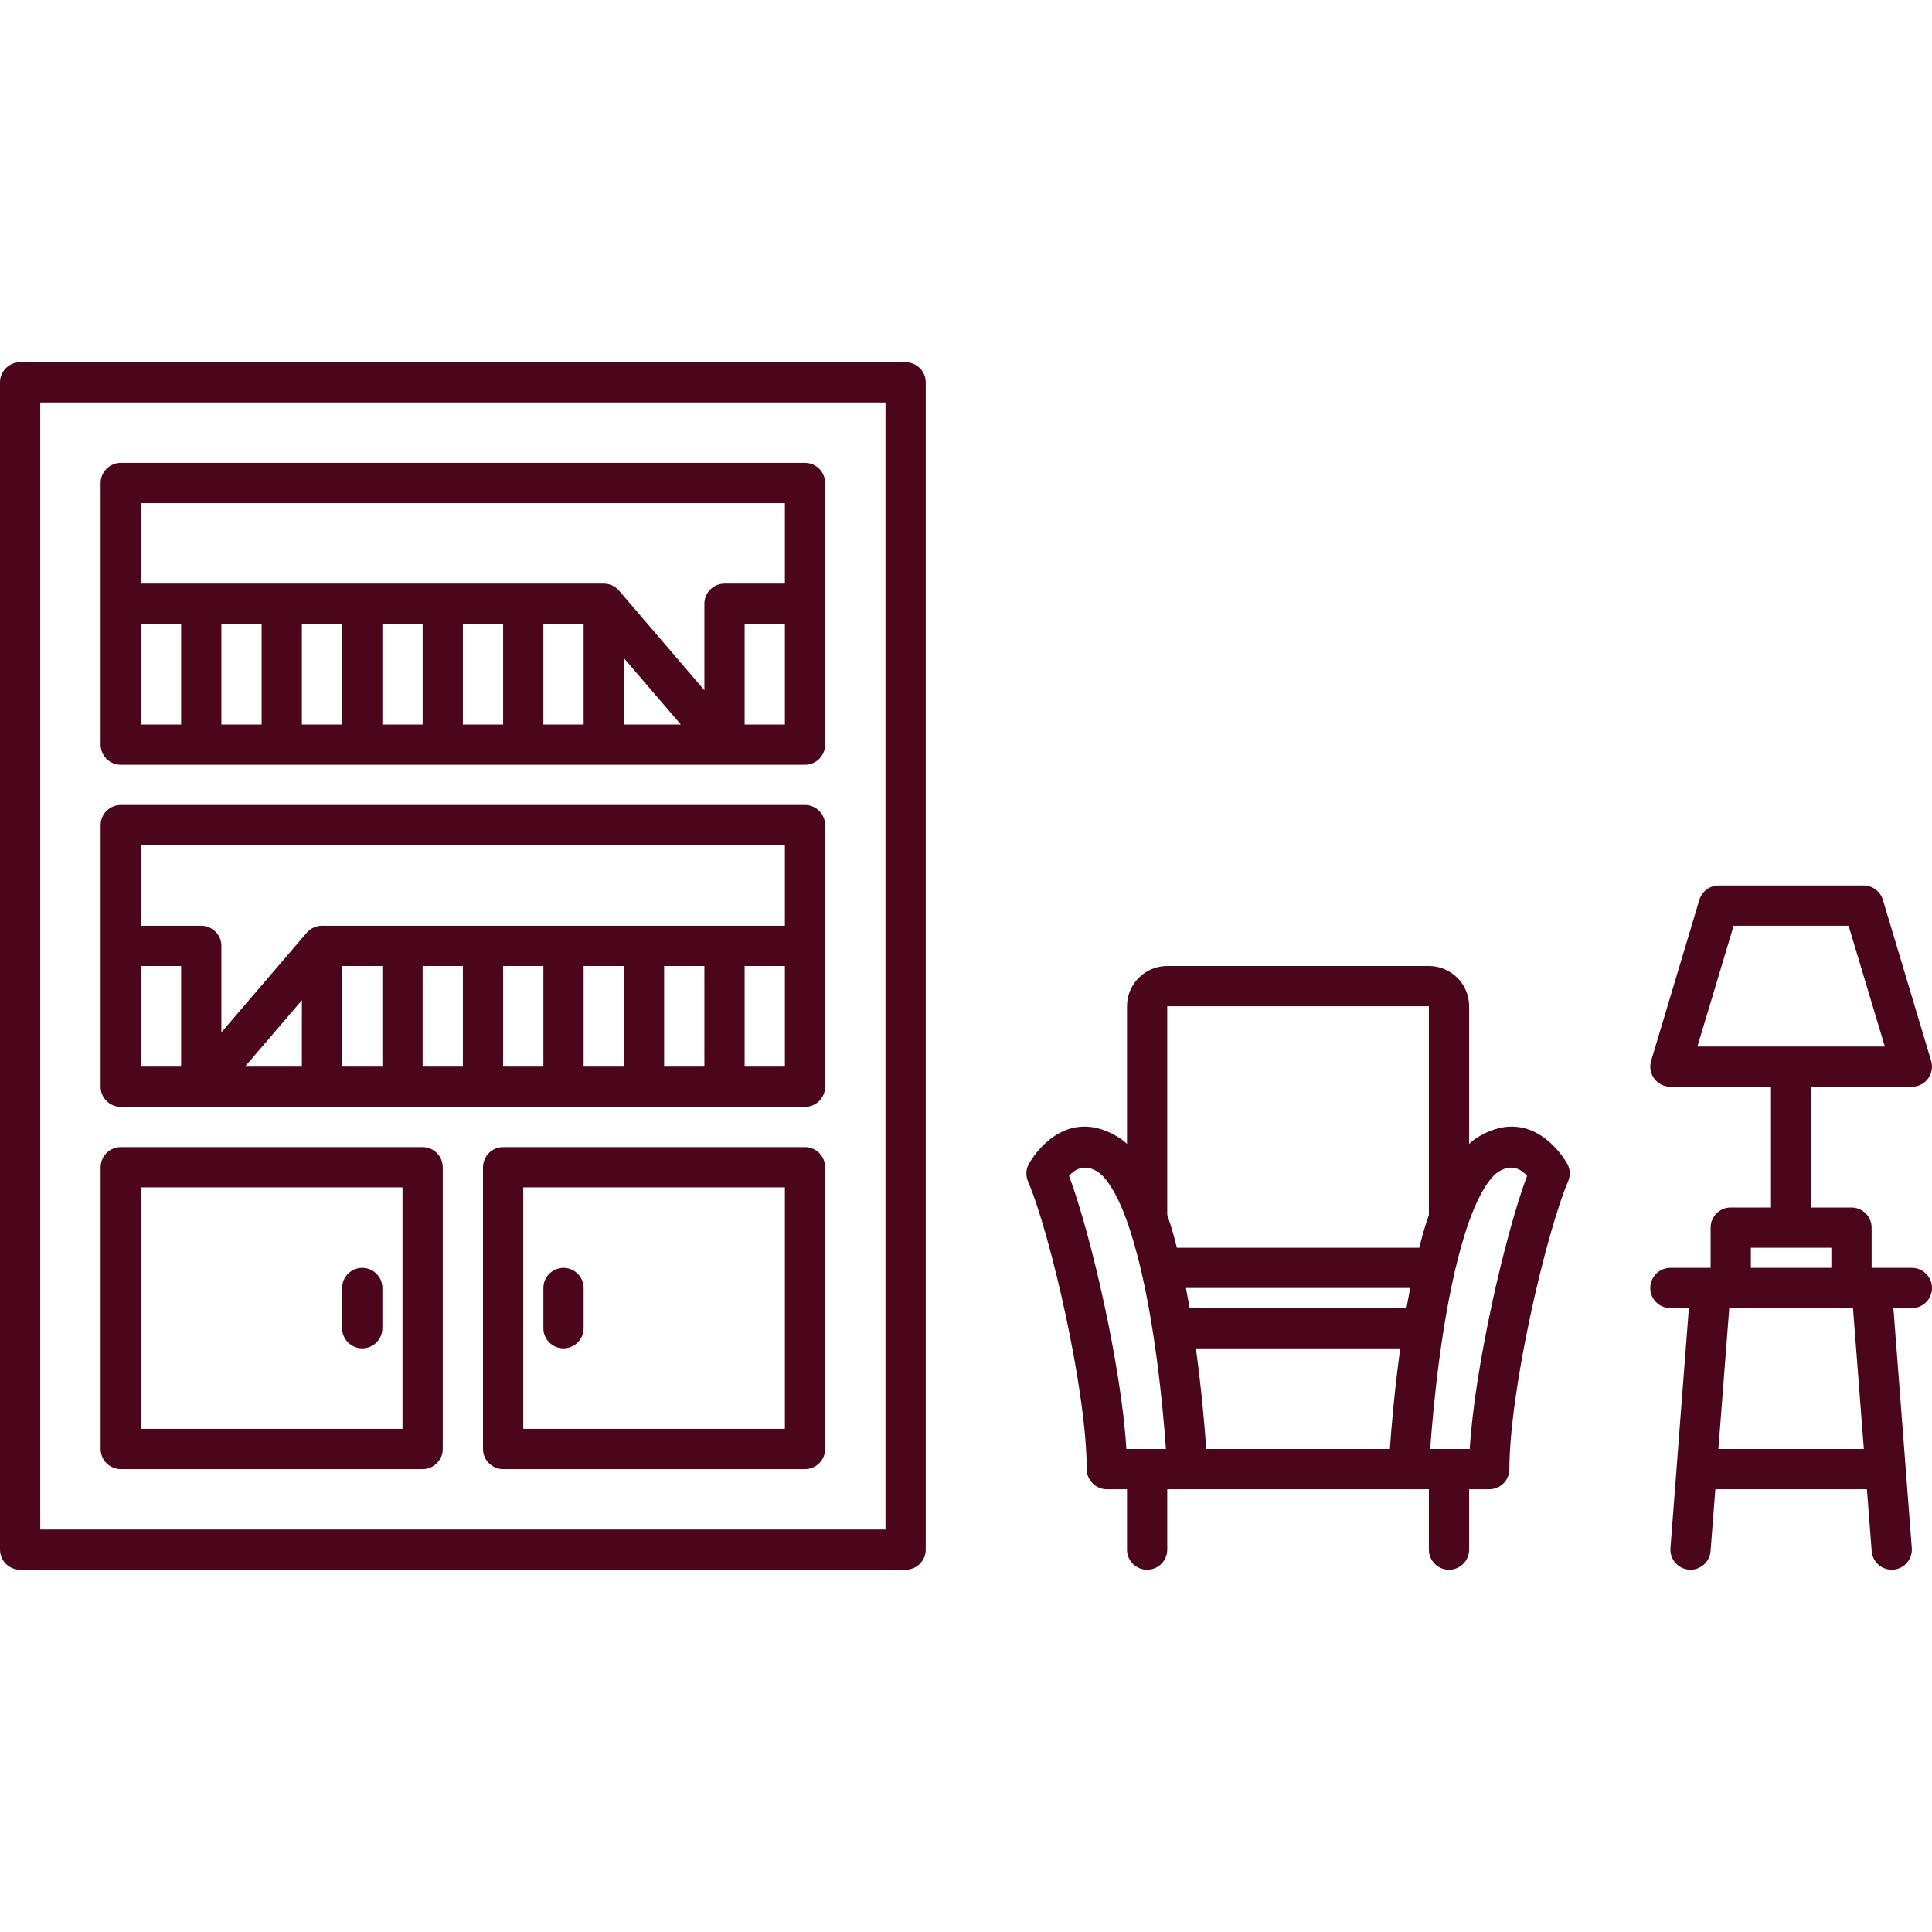 <?xml version="1.0" encoding="UTF-8"?> <svg xmlns="http://www.w3.org/2000/svg" xmlns:xlink="http://www.w3.org/1999/xlink" width="1080" zoomAndPan="magnify" viewBox="0 0 810 810" height="1080" preserveAspectRatio="xMidYMid meet" version="1.0"><defs><clipPath id="c0f29c2e30"><path d="M 0 151.875 L 810 151.875 L 810 658.125 L 0 658.125 Z M 0 151.875 " clip-rule="nonzero"></path></clipPath></defs><g clip-path="url(#c0f29c2e30)"><path fill="#4c061c" d="M 742.5 455.625 L 742.5 506.25 L 725.625 506.25 C 720.977 506.25 717.188 510.039 717.188 514.688 L 717.188 531.562 L 700.312 531.562 C 695.664 531.562 691.875 535.352 691.875 540 C 691.875 544.648 695.664 548.438 700.312 548.438 L 708.059 548.438 L 700.344 649.027 C 699.984 653.676 703.477 657.73 708.09 658.094 C 712.738 658.453 716.793 654.961 717.156 650.348 L 719.164 624.375 L 782.711 624.375 L 784.719 650.348 C 785.082 654.961 789.137 658.453 793.785 658.094 C 798.398 657.73 801.891 653.676 801.531 649.027 L 793.816 548.438 L 801.562 548.438 C 806.211 548.438 810 544.648 810 540 C 810 535.352 806.211 531.562 801.562 531.562 L 784.688 531.562 L 784.688 514.688 C 784.688 510.039 780.898 506.25 776.25 506.25 L 759.375 506.25 L 759.375 455.625 L 801.562 455.625 C 804.23 455.625 806.738 454.371 808.32 452.23 C 809.902 450.086 810.395 447.32 809.637 444.75 L 789.402 377.25 C 788.312 373.688 785.051 371.25 781.324 371.25 L 720.551 371.25 C 716.824 371.25 713.562 373.688 712.473 377.25 L 692.238 444.75 C 691.48 447.32 691.973 450.086 693.555 452.23 C 695.137 454.371 697.645 455.625 700.312 455.625 Z M 8.438 151.875 C 3.789 151.875 0 155.664 0 160.312 L 0 649.688 C 0 654.336 3.789 658.125 8.438 658.125 L 379.688 658.125 C 384.336 658.125 388.125 654.336 388.125 649.688 L 388.125 160.312 C 388.125 155.664 384.336 151.875 379.688 151.875 Z M 472.5 479.586 C 471.148 478.332 469.73 477.277 468.348 476.453 C 444.715 462.578 431.234 488.156 431.234 488.156 C 430.082 490.363 430.016 493 431.004 495.309 C 440.531 517.785 455.559 583.109 455.625 615.969 C 455.625 620.617 459.414 624.375 464.062 624.375 L 472.5 624.375 L 472.5 649.688 C 472.5 654.336 476.289 658.125 480.938 658.125 C 485.586 658.125 489.375 654.336 489.375 649.688 L 489.375 624.375 L 599.062 624.375 L 599.062 649.688 C 599.062 654.336 602.852 658.125 607.5 658.125 C 612.148 658.125 615.938 654.336 615.938 649.688 L 615.938 624.375 L 624.375 624.375 C 629.023 624.375 632.812 620.617 632.812 615.969 C 632.879 583.109 647.906 517.785 657.434 495.309 C 658.422 493 658.355 490.363 657.203 488.156 C 657.203 488.156 643.723 462.578 620.09 476.453 C 618.707 477.277 617.289 478.332 615.938 479.586 L 615.938 421.875 C 615.938 412.547 608.391 405 599.062 405 L 489.375 405 C 480.047 405 472.5 412.547 472.5 421.875 Z M 16.875 168.75 L 371.25 168.75 L 371.25 641.25 L 16.875 641.25 Z M 210.938 480.938 C 206.289 480.938 202.5 484.727 202.5 489.375 L 202.5 607.5 C 202.5 612.148 206.289 615.938 210.938 615.938 L 337.5 615.938 C 342.148 615.938 345.938 612.148 345.938 607.5 L 345.938 489.375 C 345.938 484.727 342.148 480.938 337.5 480.938 Z M 50.625 480.938 C 45.977 480.938 42.188 484.727 42.188 489.375 L 42.188 607.5 C 42.188 612.148 45.977 615.938 50.625 615.938 L 177.188 615.938 C 181.836 615.938 185.625 612.148 185.625 607.5 L 185.625 489.375 C 185.625 484.727 181.836 480.938 177.188 480.938 Z M 599.621 607.5 L 616.199 607.5 C 618.246 573.254 630.965 517.688 640.227 493 C 638.055 490.496 634.098 487.793 628.66 491.023 C 626.285 492.406 624.309 494.91 622.363 498.043 C 618.574 504.172 615.477 512.512 612.805 521.906 C 604.402 551.305 600.844 590.262 599.621 607.5 Z M 587.066 565.312 L 501.371 565.312 C 503.777 582.715 505.098 598.469 505.723 607.5 L 582.715 607.5 C 583.34 598.469 584.66 582.715 587.066 565.312 Z M 488.816 607.5 C 487.594 590.262 484.035 551.305 475.633 521.906 C 472.961 512.512 469.863 504.172 466.074 498.043 C 464.129 494.91 462.152 492.406 459.777 491.023 C 454.34 487.793 450.383 490.496 448.211 493 C 457.469 517.688 470.191 573.254 472.234 607.5 Z M 725 548.438 L 720.449 607.5 L 781.426 607.5 L 776.875 548.438 Z M 59.062 497.812 L 168.75 497.812 L 168.75 599.062 L 59.062 599.062 Z M 219.375 497.812 L 329.062 497.812 L 329.062 599.062 L 219.375 599.062 Z M 143.438 540 L 143.438 556.875 C 143.438 561.523 147.227 565.312 151.875 565.312 C 156.523 565.312 160.312 561.523 160.312 556.875 L 160.312 540 C 160.312 535.352 156.523 531.562 151.875 531.562 C 147.227 531.562 143.438 535.352 143.438 540 Z M 227.812 540 L 227.812 556.875 C 227.812 561.523 231.602 565.312 236.25 565.312 C 240.898 565.312 244.688 561.523 244.688 556.875 L 244.688 540 C 244.688 535.352 240.898 531.562 236.25 531.562 C 231.602 531.562 227.812 535.352 227.812 540 Z M 591.219 540 L 497.219 540 C 497.746 542.801 498.273 545.602 498.77 548.438 L 589.668 548.438 C 590.164 545.602 590.691 542.801 591.219 540 Z M 734.062 531.562 L 767.812 531.562 L 767.812 523.125 L 734.062 523.125 Z M 599.062 509.316 L 599.062 421.875 L 489.375 421.875 L 489.375 509.316 C 490.266 511.852 491.09 514.523 491.879 517.258 C 492.406 519.168 492.934 521.148 493.43 523.125 L 595.008 523.125 C 595.504 521.148 596.031 519.168 596.559 517.258 C 597.348 514.523 598.172 511.852 599.062 509.316 Z M 50.625 337.5 C 45.977 337.5 42.188 341.289 42.188 345.938 L 42.188 455.625 C 42.188 460.273 45.977 464.062 50.625 464.062 L 337.5 464.062 C 342.148 464.062 345.938 460.273 345.938 455.625 L 345.938 345.938 C 345.938 341.289 342.148 337.5 337.5 337.5 Z M 75.938 447.188 L 75.938 405 L 59.062 405 L 59.062 447.188 Z M 102.699 447.188 L 126.562 447.188 L 126.562 419.371 Z M 160.312 447.188 L 160.312 405 L 143.438 405 L 143.438 447.188 Z M 194.062 447.188 L 194.062 405 L 177.188 405 L 177.188 447.188 Z M 227.812 447.188 L 227.812 405 L 210.938 405 L 210.938 447.188 Z M 261.562 447.188 L 261.562 405 L 244.688 405 L 244.688 447.188 Z M 295.312 447.188 L 295.312 405 L 278.438 405 L 278.438 447.188 Z M 312.188 405 L 312.188 447.188 L 329.062 447.188 L 329.062 405 Z M 790.223 438.75 L 711.648 438.75 L 726.844 388.125 L 775.031 388.125 Z M 329.062 388.125 L 329.062 354.375 L 59.062 354.375 L 59.062 388.125 L 84.375 388.125 C 89.023 388.125 92.812 391.914 92.812 396.562 L 92.812 432.816 L 128.574 391.09 C 130.188 389.211 132.527 388.125 135 388.125 Z M 50.625 194.062 C 45.977 194.062 42.188 197.852 42.188 202.5 L 42.188 312.188 C 42.188 316.836 45.977 320.625 50.625 320.625 L 337.5 320.625 C 342.148 320.625 345.938 316.836 345.938 312.188 L 345.938 202.5 C 345.938 197.852 342.148 194.062 337.5 194.062 Z M 59.062 303.75 L 75.938 303.75 L 75.938 261.562 L 59.062 261.562 Z M 92.812 303.75 L 109.688 303.75 L 109.688 261.562 L 92.812 261.562 Z M 126.562 303.75 L 143.438 303.75 L 143.438 261.562 L 126.562 261.562 Z M 160.312 303.75 L 177.188 303.75 L 177.188 261.562 L 160.312 261.562 Z M 194.062 303.75 L 210.938 303.75 L 210.938 261.562 L 194.062 261.562 Z M 227.812 303.75 L 244.688 303.75 L 244.688 261.562 L 227.812 261.562 Z M 261.562 275.934 L 261.562 303.75 L 285.426 303.75 Z M 312.188 303.75 L 329.062 303.75 L 329.062 261.562 L 312.188 261.562 Z M 329.062 244.688 L 329.062 210.938 L 59.062 210.938 L 59.062 244.688 L 253.125 244.688 C 255.598 244.688 257.938 245.773 259.551 247.652 L 295.312 289.379 L 295.312 253.125 C 295.312 248.477 299.102 244.688 303.75 244.688 L 329.062 244.688 " fill-opacity="1" fill-rule="evenodd"></path></g></svg> 